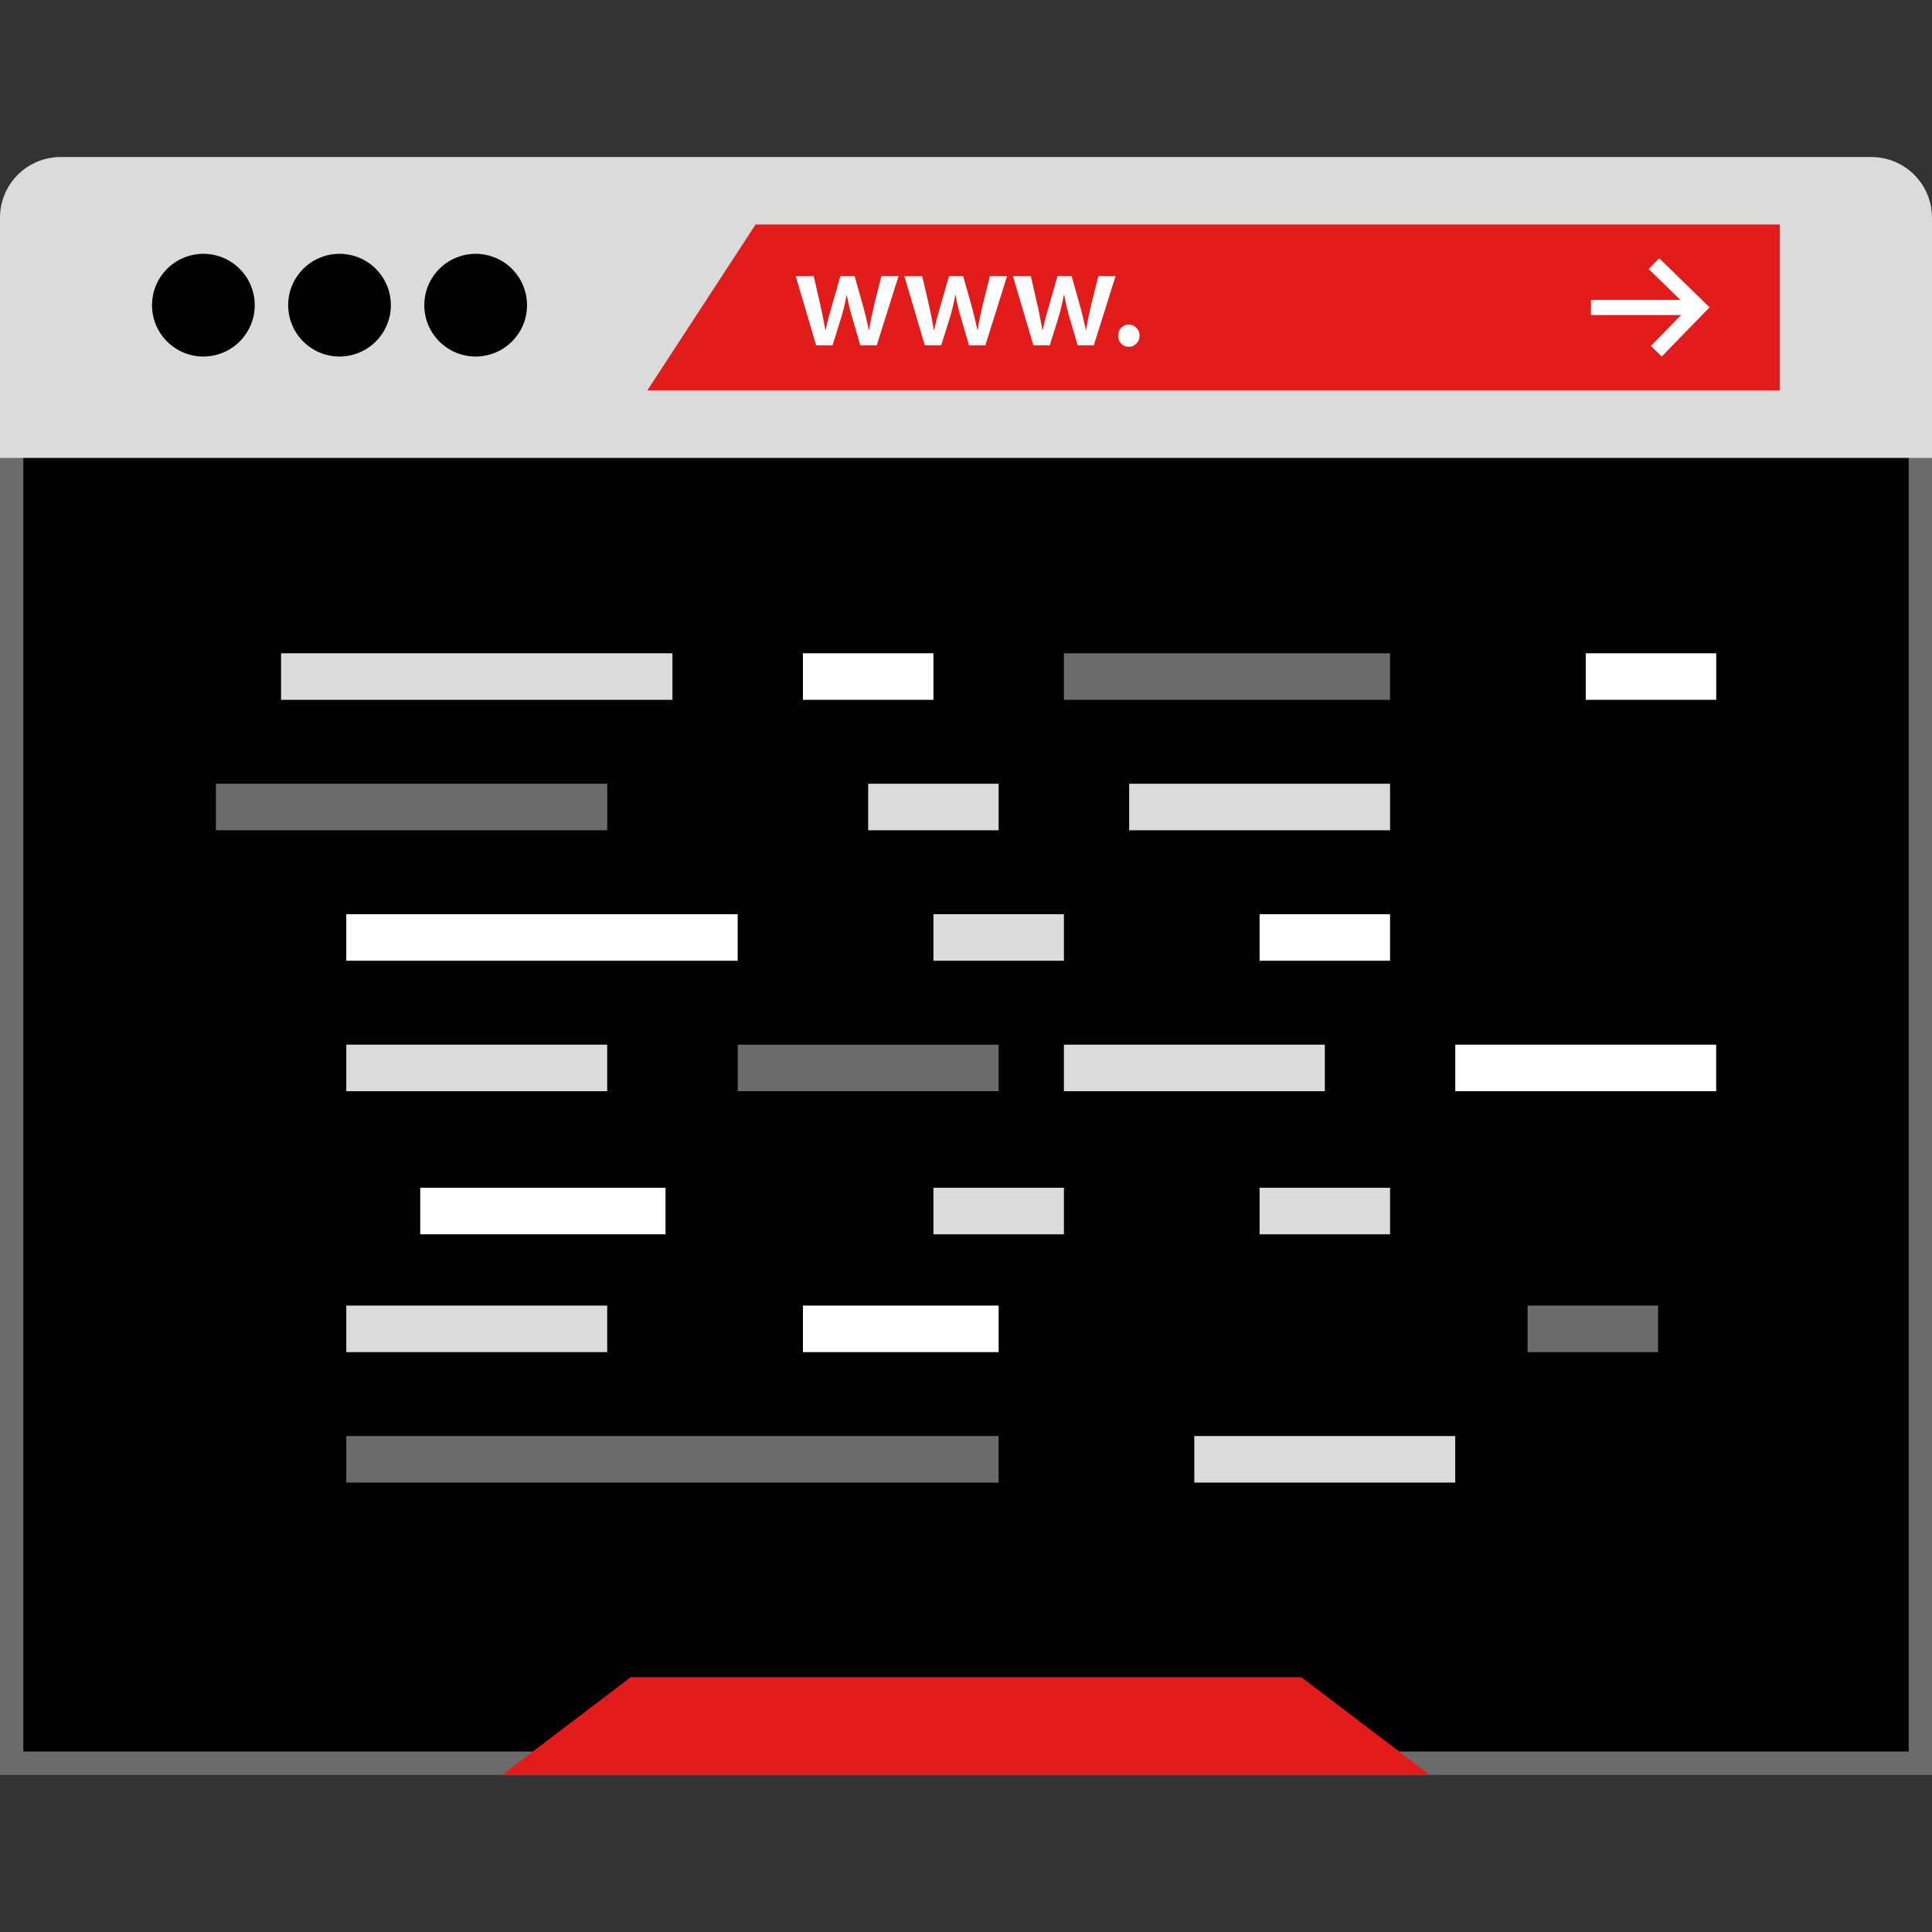 <?xml version="1.0" encoding="iso-8859-1"?>
<!-- Uploaded to: SVG Repo, www.svgrepo.com, Generator: SVG Repo Mixer Tools -->
<svg version="1.1" id="Layer_1" xmlns="http://www.w3.org/2000/svg" xmlns:xlink="http://www.w3.org/1999/xlink" 
	 viewBox="0 0 512 512" xml:space="preserve">
<rect x="0" y="0" width="512" height="512" fill="#333333" stroke="none"/>
<rect x="3.608" y="108.616" width="504.708" height="357.961"/>
<path style="fill:#6B6B6B;" d="M505.832,119.835v344.336H6.184V119.835H505.832 M512,113.66H0v356.72h512V113.66z"/>
<path style="fill:#DBDBDB;" d="M0,121.348V57.62c0.031-8.824,7.176-15.969,16-16h480c8.824,0.031,15.969,7.176,16,16v63.728H0z"/>
<polygon style="fill:#E21B1B;" points="471.64,103.484 171.536,103.484 200.248,59.484 471.64,59.484 "/>
<circle cx="53.896" cy="80.875" r="13.608"/>
<circle cx="89.976" cy="80.875" r="13.608"/>
<circle cx="126.054" cy="80.875" r="13.608"/>
<g>
	<path style="fill:#FFFFFF;" d="M215.648,73.195l1.912,8.328c0.408,1.952,0.8,3.952,1.176,5.944h0.072c0.368-2,0.976-4,1.504-5.912
		l2.4-8.368h3.776l2.296,8.128c0.568,2.144,1.064,4.144,1.472,6.144h0.072c0.296-2,0.728-4,1.208-6.144l2.032-8.128h4.552
		l-5.776,18.336h-4.344l-2.184-7.456c-0.574-1.929-1.039-3.89-1.392-5.872h-0.072c-0.343,1.984-0.808,3.945-1.392,5.872
		l-2.336,7.456h-4.328l-5.416-18.336L215.648,73.195z"/>
	<path style="fill:#FFFFFF;" d="M244.408,73.195l1.928,8.328c0.408,1.952,0.8,3.952,1.16,5.944h0.088c0.368-2,0.976-4,1.504-5.912
		l2.4-8.368h3.76l2.304,8.128c0.568,2.144,1.048,4.144,1.472,6.144h0.072c0.296-2,0.712-4,1.208-6.144l2.032-8.128h4.552
		l-5.76,18.336H256.8l-2.184-7.456c-0.568-1.931-1.033-3.891-1.392-5.872h-0.072c-0.341,1.983-0.803,3.945-1.384,5.872l-2.336,7.456
		h-4.344l-5.416-18.336L244.408,73.195z"/>
	<path style="fill:#FFFFFF;" d="M273.184,73.195l1.912,8.328c0.408,1.952,0.8,3.952,1.176,5.944h0.072c0.368-2,0.976-4,1.504-5.912
		l2.4-8.368H284l2.296,8.128c0.568,2.144,1.064,4.144,1.472,6.144h0.072c0.296-2,0.728-4,1.208-6.144l2.032-8.128h4.552
		l-5.76,18.336h-4.272l-2.184-7.456c-0.574-1.929-1.039-3.89-1.392-5.872h-0.104c-0.343,1.984-0.808,3.945-1.392,5.872l-2.336,7.456
		h-4.328l-5.416-18.336L273.184,73.195z"/>
	<path style="fill:#FFFFFF;" d="M296.344,88.971c-0.084-1.557,1.11-2.888,2.667-2.972c0.06-0.003,0.12-0.005,0.181-0.004
		c1.641,0.085,2.903,1.485,2.817,3.126c-0.079,1.523-1.296,2.738-2.817,2.817c-1.55,0.025-2.827-1.213-2.852-2.763
		C296.339,89.108,296.34,89.04,296.344,88.971z"/>
</g>
<polygon style="fill:#E21B1B;" points="378.888,470.34 133.12,470.34 167.144,444.484 344.872,444.484 "/>
<g>
	<polygon style="fill:#FFFFFF;" points="440.376,94.476 437.513,91.692 447.408,81.524 436.92,71.307 439.704,68.444 
		453.057,81.444 	"/>
	<rect x="421.629" y="79.486" style="fill:#FFFFFF;" width="26.416" height="4"/>
</g>
<rect x="281.948" y="173.123" style="fill:#6B6B6B;" width="86.434" height="12.336"/>
<rect x="299.237" y="207.701" style="fill:#DBDBDB;" width="69.145" height="12.336"/>
<rect x="212.783" y="173.123" style="fill:#FFFFFF;" width="34.587" height="12.336"/>
<rect x="230.072" y="207.701" style="fill:#DBDBDB;" width="34.577" height="12.336"/>
<rect x="333.804" y="242.268" style="fill:#FFFFFF;" width="34.577" height="12.336"/>
<g>
	<rect x="247.37" y="242.268" style="fill:#DBDBDB;" width="34.577" height="12.336"/>
	<rect x="333.804" y="314.768" style="fill:#DBDBDB;" width="34.577" height="12.336"/>
	<rect x="247.37" y="314.768" style="fill:#DBDBDB;" width="34.577" height="12.336"/>
</g>
<rect x="404.824" y="345.991" style="fill:#6B6B6B;" width="34.577" height="12.336"/>
<g>
	<rect x="212.783" y="345.991" style="fill:#FFFFFF;" width="51.866" height="12.336"/>
	<rect x="420.238" y="173.123" style="fill:#FFFFFF;" width="34.577" height="12.336"/>
</g>
<rect x="91.772" y="276.846" style="fill:#DBDBDB;" width="69.145" height="12.336"/>
<rect x="195.514" y="276.846" style="fill:#6B6B6B;" width="69.145" height="12.336"/>
<g>
	<rect x="281.948" y="276.846" style="fill:#DBDBDB;" width="69.145" height="12.336"/>
	<rect x="91.772" y="345.991" style="fill:#DBDBDB;" width="69.145" height="12.336"/>
</g>
<g>
	<rect x="385.66" y="276.846" style="fill:#FFFFFF;" width="69.145" height="12.336"/>
	<rect x="111.37" y="314.768" style="fill:#FFFFFF;" width="65" height="12.336"/>
</g>
<rect x="91.772" y="380.568" style="fill:#6B6B6B;" width="172.867" height="12.336"/>
<rect x="316.505" y="380.568" style="fill:#DBDBDB;" width="69.145" height="12.336"/>
<rect x="91.772" y="242.268" style="fill:#FFFFFF;" width="103.722" height="12.336"/>
<rect x="74.483" y="173.123" style="fill:#DBDBDB;" width="103.722" height="12.336"/>
<rect x="57.217" y="207.701" style="fill:#6B6B6B;" width="103.703" height="12.336"/>
</svg>